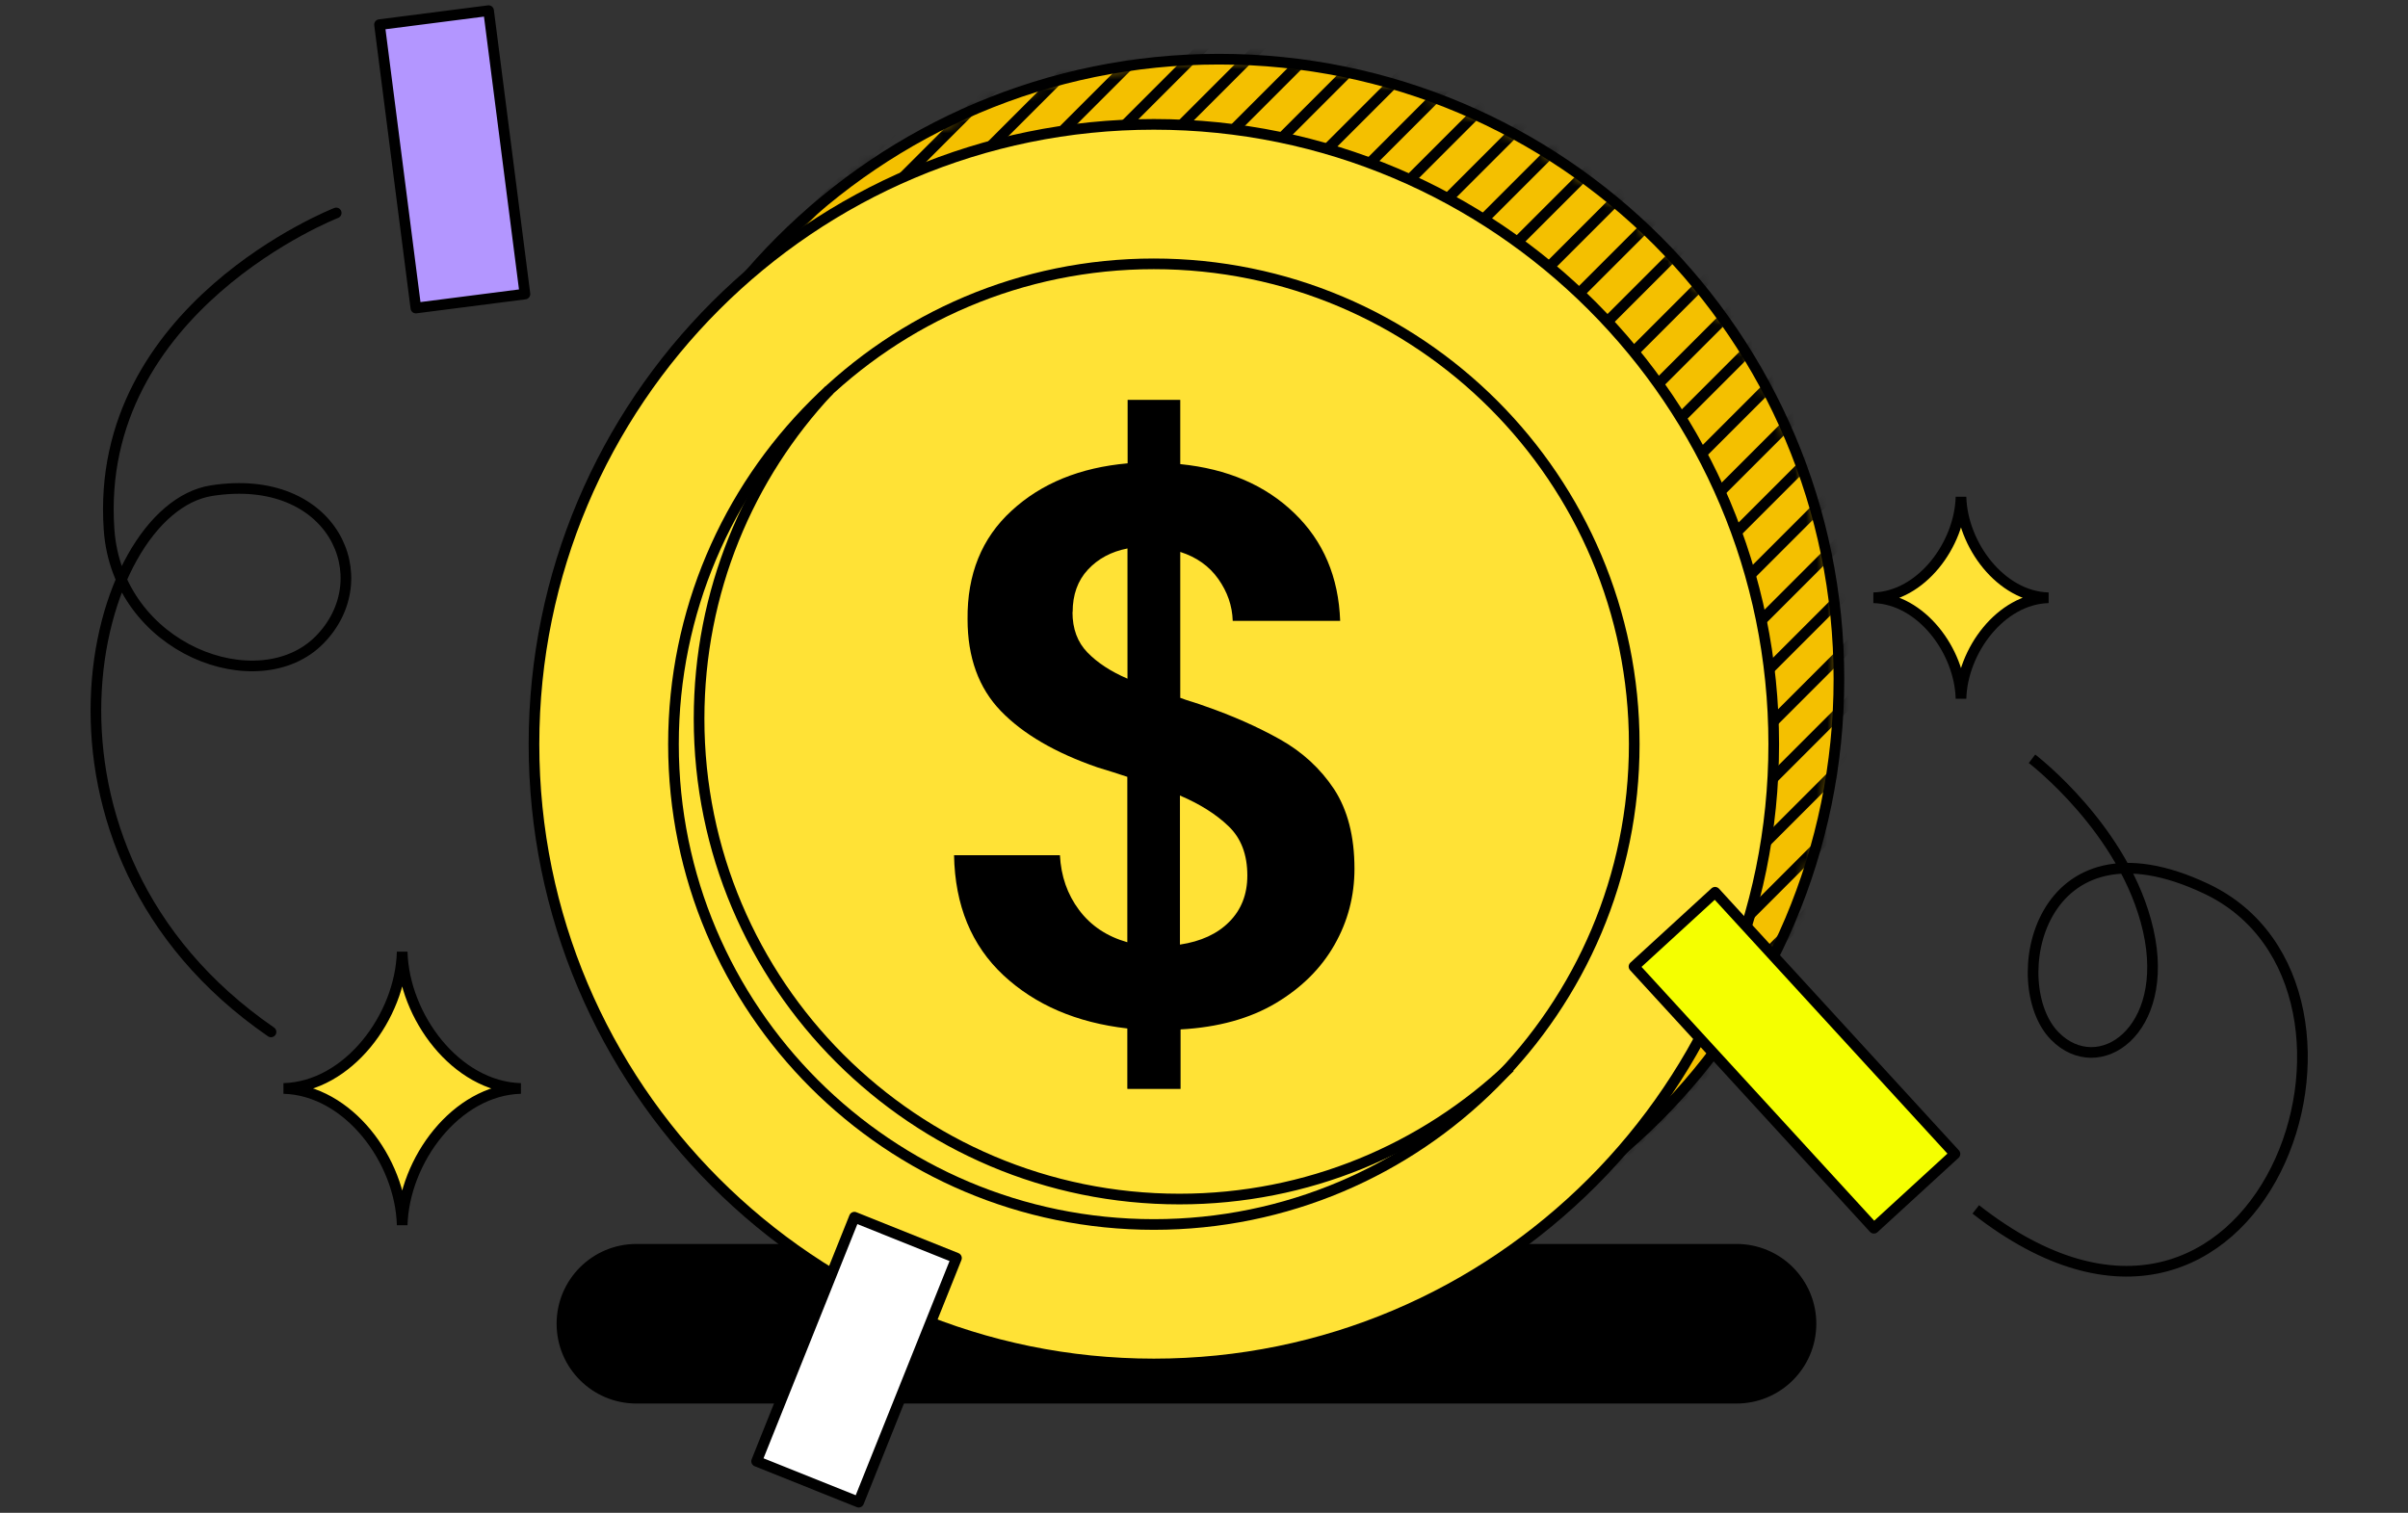 <svg width="226" height="142" viewBox="0 0 226 142" fill="none" xmlns="http://www.w3.org/2000/svg">
<rect x="0" y="0" width="226" height="142" fill="#333333" stroke="none"/>
<path d="M162.978 116.764H59.73C55.593 116.764 52.24 120.117 52.24 124.254C52.24 128.39 55.593 131.743 59.73 131.743H162.978C167.115 131.743 170.468 128.39 170.468 124.254C170.468 120.117 167.115 116.764 162.978 116.764Z" fill="black"/>
<path d="M114.413 121.91C146.544 121.91 172.591 95.863 172.591 63.732C172.591 31.602 146.544 5.554 114.413 5.554C82.282 5.554 56.235 31.602 56.235 63.732C56.235 95.863 82.282 121.91 114.413 121.91Z" fill="#F4C000" stroke="black" stroke-miterlimit="10"/>
<mask id="mask0_5478_39926" style="mask-type:luminance" maskUnits="userSpaceOnUse" x="56" y="5" width="117" height="117">
<path d="M114.413 121.911C146.544 121.911 172.591 95.864 172.591 63.733C172.591 31.602 146.544 5.555 114.413 5.555C82.282 5.555 56.235 31.602 56.235 63.733C56.235 95.864 82.282 121.911 114.413 121.911Z" fill="white"/>
</mask>
<g mask="url(#mask0_5478_39926)">
<path d="M209.951 50.745L100.289 160.407" stroke="black" stroke-miterlimit="10"/>
<path d="M207.298 48.09L97.635 157.752" stroke="black" stroke-miterlimit="10"/>
<path d="M204.644 45.437L94.982 155.099" stroke="black" stroke-miterlimit="10"/>
<path d="M201.989 42.783L92.327 152.445" stroke="black" stroke-miterlimit="10"/>
<path d="M199.336 40.13L89.673 149.792" stroke="black" stroke-miterlimit="10"/>
<path d="M196.682 37.476L87.02 147.138" stroke="black" stroke-miterlimit="10"/>
<path d="M194.028 34.821L84.366 144.483" stroke="black" stroke-miterlimit="10"/>
<path d="M191.375 32.167L81.713 141.83" stroke="black" stroke-miterlimit="10"/>
<path d="M188.72 29.514L79.043 139.176" stroke="black" stroke-miterlimit="10"/>
<path d="M186.067 26.86L76.39 136.523" stroke="black" stroke-miterlimit="10"/>
<path d="M183.399 24.191L73.736 133.868" stroke="black" stroke-miterlimit="10"/>
<path d="M180.744 21.537L71.081 131.2" stroke="black" stroke-miterlimit="10"/>
<path d="M178.09 18.884L68.428 128.546" stroke="black" stroke-miterlimit="10"/>
<path d="M175.436 16.23L65.774 125.893" stroke="black" stroke-miterlimit="10"/>
<path d="M172.783 13.577L63.121 123.239" stroke="black" stroke-miterlimit="10"/>
<path d="M170.129 10.922L60.467 120.584" stroke="black" stroke-miterlimit="10"/>
<path d="M167.474 8.268L57.812 117.93" stroke="black" stroke-miterlimit="10"/>
<path d="M164.821 5.615L55.158 115.277" stroke="black" stroke-miterlimit="10"/>
<path d="M162.167 2.961L52.505 112.623" stroke="black" stroke-miterlimit="10"/>
<path d="M159.514 0.308L49.852 109.97" stroke="black" stroke-miterlimit="10"/>
<path d="M156.859 -2.347L47.182 107.315" stroke="black" stroke-miterlimit="10"/>
<path d="M154.191 -5.015L44.529 104.662" stroke="black" stroke-miterlimit="10"/>
<path d="M151.537 -7.669L41.875 102.008" stroke="black" stroke-miterlimit="10"/>
<path d="M148.884 -10.322L39.221 99.34" stroke="black" stroke-miterlimit="10"/>
<path d="M146.23 -12.977L36.568 96.685" stroke="black" stroke-miterlimit="10"/>
<path d="M143.575 -15.631L33.913 94.031" stroke="black" stroke-miterlimit="10"/>
<path d="M140.921 -18.284L31.259 91.378" stroke="black" stroke-miterlimit="10"/>
<path d="M138.268 -20.938L28.606 88.724" stroke="black" stroke-miterlimit="10"/>
<path d="M135.615 -23.591L25.952 86.071" stroke="black" stroke-miterlimit="10"/>
<path d="M132.961 -26.247L23.299 83.416" stroke="black" stroke-miterlimit="10"/>
<path d="M130.306 -28.9L20.644 80.762" stroke="black" stroke-miterlimit="10"/>
<path d="M127.653 -31.554L17.976 78.109" stroke="black" stroke-miterlimit="10"/>
</g>
<path d="M108.294 128.029C140.425 128.029 166.472 101.982 166.472 69.851C166.472 37.721 140.425 11.674 108.294 11.674C76.163 11.674 50.116 37.721 50.116 69.851C50.116 101.982 76.163 128.029 108.294 128.029Z" fill="#FFE236" stroke="black" stroke-miterlimit="10"/>
<path d="M108.294 114.937C133.194 114.937 153.38 94.751 153.38 69.851C153.38 44.951 133.194 24.766 108.294 24.766C83.394 24.766 63.208 44.951 63.208 69.851C63.208 94.751 83.394 114.937 108.294 114.937Z" fill="#FFE236" stroke="black" stroke-miterlimit="10"/>
<path d="M141.717 100.179C133.638 107.845 122.713 112.549 110.697 112.549C85.795 112.549 65.611 92.365 65.611 67.463C65.611 55.535 70.241 44.684 77.819 36.62" stroke="black" stroke-miterlimit="10"/>
<path d="M105.803 102.199V96.537C101.041 95.992 97.163 94.326 94.17 91.539C91.177 88.738 89.629 84.993 89.541 80.275H99.478C99.581 82.236 100.171 83.946 101.277 85.421C102.382 86.895 103.886 87.898 105.803 88.443V72.918C105.361 72.771 104.904 72.623 104.446 72.476C103.975 72.328 103.503 72.181 103.016 72.034C99.036 70.662 96.013 68.893 93.934 66.741C91.856 64.588 90.809 61.713 90.809 58.13C90.764 53.914 92.136 50.508 94.937 47.943C97.738 45.362 101.365 43.888 105.832 43.49V37.534H110.771V43.564C115.194 44.006 118.762 45.539 121.475 48.164C124.203 50.788 125.633 54.164 125.78 58.278H115.696C115.652 56.848 115.194 55.55 114.339 54.341C113.484 53.132 112.29 52.292 110.771 51.806V65.502C111.169 65.65 111.553 65.782 111.951 65.9C112.349 66.018 112.732 66.151 113.13 66.298C115.681 67.183 118.01 68.215 120.119 69.394C122.227 70.574 123.923 72.137 125.205 74.068C126.473 76.014 127.122 78.491 127.122 81.543C127.122 84.094 126.503 86.482 125.25 88.679C123.996 90.891 122.153 92.719 119.735 94.163C117.303 95.608 114.325 96.434 110.801 96.626V102.213H105.862L105.803 102.199ZM100.657 57.452C100.657 59.03 101.129 60.283 102.058 61.241C102.987 62.2 104.24 63.025 105.818 63.703V51.481C104.299 51.776 103.061 52.439 102.102 53.471C101.144 54.504 100.672 55.83 100.672 57.452H100.657ZM117.067 82.177C117.067 80.216 116.477 78.668 115.298 77.548C114.118 76.412 112.6 75.469 110.742 74.673V88.664C112.703 88.369 114.251 87.662 115.371 86.526C116.492 85.406 117.067 83.946 117.067 82.192V82.177Z" fill="black"/>
<path d="M45.855 1L35.619 2.313L39.031 28.914L49.268 27.6L45.855 1Z" fill="#B396FF" stroke="black" stroke-linecap="round" stroke-linejoin="round"/>
<path d="M175.835 56.11C180.317 56.228 183.929 61.093 184.047 65.575C184.165 61.093 187.777 56.228 192.259 56.11C187.777 55.992 184.165 51.126 184.047 46.644C183.929 51.126 180.317 55.992 175.835 56.11Z" fill="#FFE236" stroke="black" stroke-miterlimit="10"/>
<path d="M26.616 102.168C32.69 102.331 37.585 108.921 37.747 114.995C37.924 108.921 42.804 102.331 48.879 102.168C42.804 102.006 37.91 95.416 37.747 89.341C37.585 95.416 32.69 102.006 26.616 102.168Z" fill="#FFE236" stroke="black" stroke-miterlimit="10"/>
<path d="M160.965 83.753L153.357 90.727L175.872 115.289L183.48 108.315L160.965 83.753Z" fill="#F5FF00" stroke="black" stroke-linecap="round" stroke-linejoin="round"/>
<path d="M89.768 118.089L80.188 114.251L71.01 137.162L80.591 141L89.768 118.089Z" fill="white" stroke="black" stroke-linecap="round" stroke-linejoin="round"/>
<path d="M31.554 19.988C31.554 19.988 8.79 28.864 10.235 49.696C11.017 60.99 24.301 65.84 29.992 60.061C35.683 54.281 31.245 44.285 19.863 46.054C8.481 47.824 0.46 79.655 25.436 96.861" stroke="black" stroke-linecap="round" stroke-linejoin="round"/>
<path d="M190.711 71.222C190.711 71.222 199.483 77.9 201.621 87.336C203.759 96.772 196.962 101.431 192.849 97.244C188.086 92.408 191.227 75.91 207.076 83.429C226.596 92.688 212.163 134.471 185.433 113.521" stroke="black" stroke-miterlimit="10"/>
</svg>
